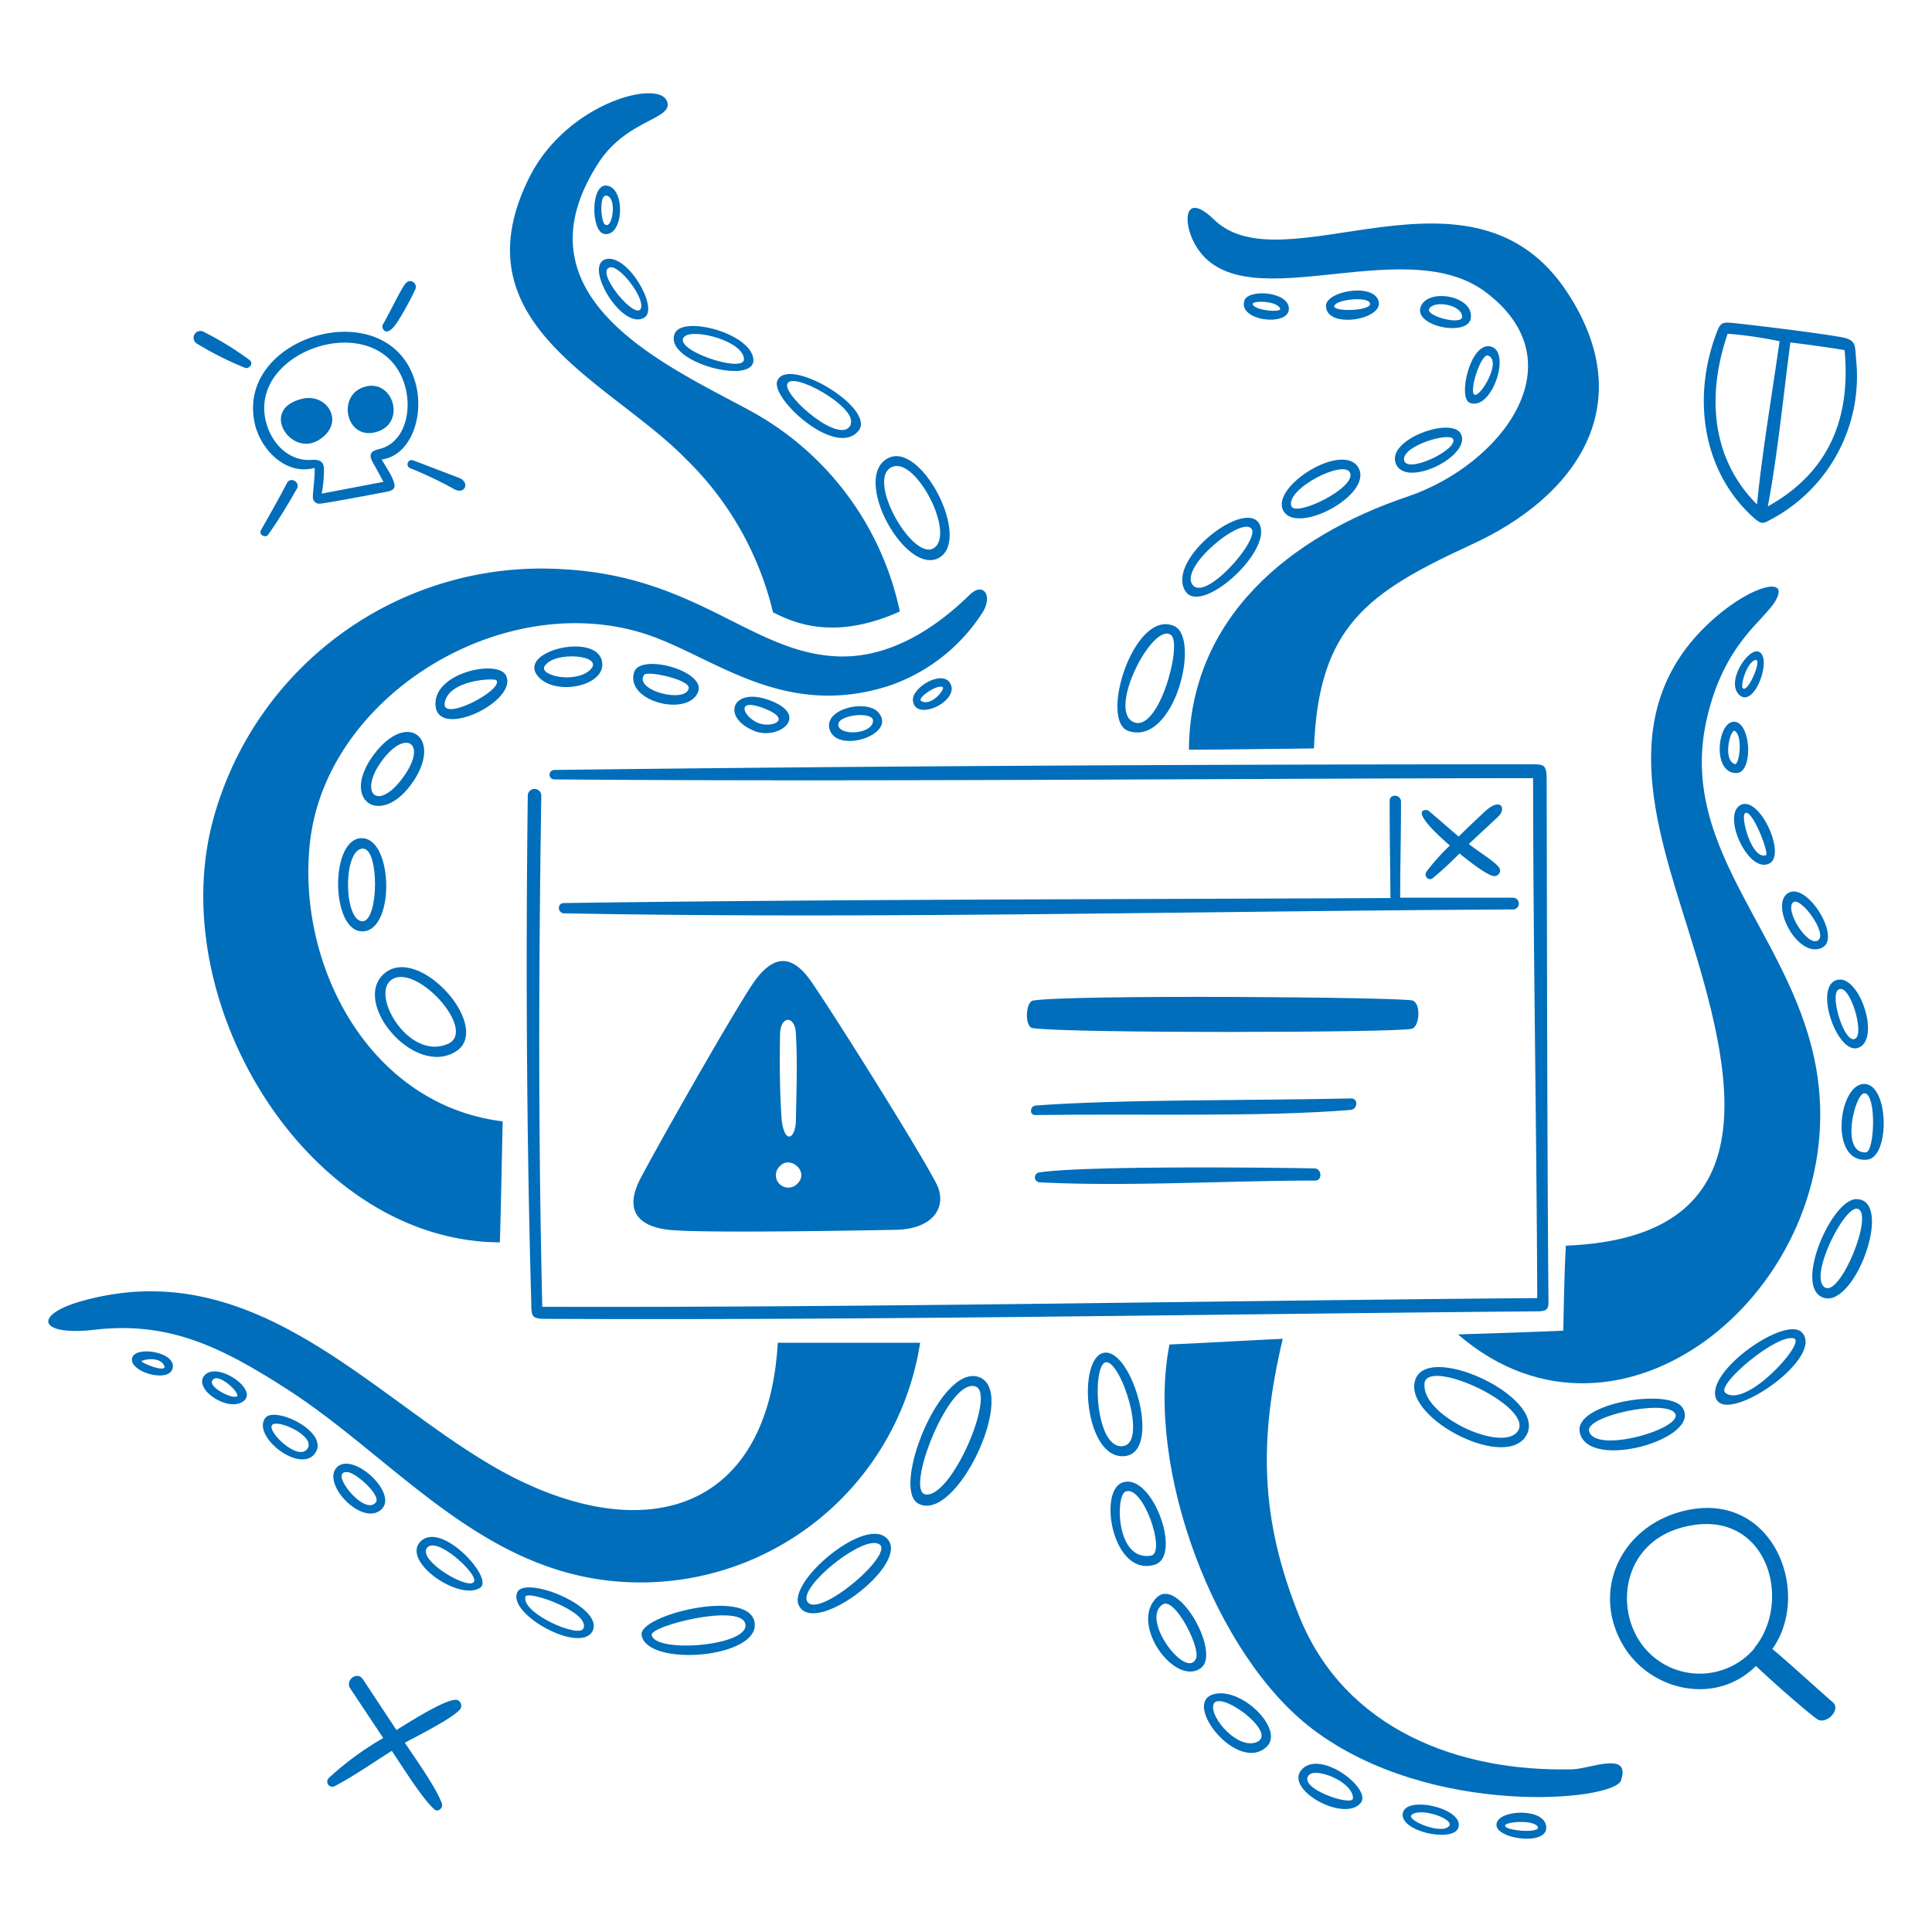 <svg viewBox="0 0 400 400" xmlns="http://www.w3.org/2000/svg" id="Virus-Threat-Found-2--Streamline-Brooklyn" height="400" width="400">
  <desc>
    Virus Threat Found 2 Streamline Illustration: https://streamlinehq.com
  </desc>
  <path d="M320.218 161.442c0 -3.362 -0.638 -3.2 -3.722 -3.2 -64.8 0 -136.51 0.358 -201.742 1.168a0.98 0.98 0 0 0 0 1.96c64.766 0.514 137.572 -0.186 202.66 -0.264 0 34.232 0.716 71.75 0.858 107.648 -68.062 0.546 -138.178 2 -206 1.8 -0.84 -35.416 -0.762 -69.4 -0.2 -105.812a1.4 1.4 0 0 0 -2.8 0c-0.436 34.468 -0.25 70.71 0.73 105.2 0 2.63 0.172 3.112 2.926 3.112 68.56 0.326 137.43 -0.98 205.4 -1.556 2.552 0 2.272 -0.95 2.256 -3.236 -0.274 -32.784 -0.282 -73.262 -0.366 -106.82Z" fill="#006ebb" stroke-width="2"></path>
  <path d="M116.778 189.094c64.448 1.216 132.17 -0.484 196.562 -0.8a1.22 1.22 0 0 0 -0.11 -2.436h-23.34c0 -6.644 0.186 -13.234 0.17 -19.862 0 -1.556 -2.35 -1.728 -2.35 -0.172 0 6.706 0.11 13.4 0.172 20.104 -56.018 0.28 -115.8 0.25 -171.166 1.042 -1.416 0.03 -1.276 2.098 0.062 2.124Z" fill="#006ebb" stroke-width="2"></path>
  <path d="M215.122 242.746a1.028 1.028 0 0 0 0.14 2.04c17.77 0.932 38.9 -0.36 57.012 -0.36 1.556 0 1.448 -2.49 -0.17 -2.52 -9.134 -0.188 -47.778 -0.592 -56.982 0.84Z" fill="#006ebb" stroke-width="2"></path>
  <path d="M279.712 227.42c-22.282 0.478 -47.086 0.154 -65.26 1.46 -1.244 0.096 -1.384 2 -0.094 1.978 21.786 -0.312 46.682 0.452 65.26 -1.06 1.48 -0.106 1.666 -2.412 0.094 -2.378Z" fill="#006ebb" stroke-width="2"></path>
  <path d="M94.682 351.966c-1.928 -0.576 -10.456 4.886 -12.6 6.224l-6.97 -10.55c-1.168 -1.73 -3.736 0.234 -2.584 1.958l6.816 10.242a63.704 63.704 0 0 0 -11.282 8.278 1.058 1.058 0 0 0 1.152 1.724c4.124 -2.146 7.952 -4.87 11.904 -7.342 2.116 3.112 6.224 9.8 8.8 12.09 0.8 0.732 1.898 -0.31 1.556 -1.214 -1.074 -3.112 -5.634 -9.522 -7.656 -12.558 1.898 -1.072 11.062 -5.584 11.624 -7.266a1.276 1.276 0 0 0 -0.76 -1.586Z" fill="#006ebb" stroke-width="2"></path>
  <path d="M366.944 341.414c8.124 -11.42 0.514 -31.928 -16.82 -28.91 -14 2.458 -21.084 16.4 -14 28.258 5.6 9.336 19.108 12.448 27.432 4.154 2.91 2.832 10.566 9.554 12.652 11 1.852 1.292 5.088 -1.962 3.22 -3.518s-9.978 -8.976 -12.484 -10.984Zm-3.656 -0.186a14.894 14.894 0 0 1 -23.838 -1.448c-5.182 -7.982 -2.832 -20.476 8.9 -23.558 17.334 -4.6 23.046 15.062 14.876 24.96Z" fill="#006ebb" stroke-width="2"></path>
  <path d="M362.962 107.074c1.93 1.742 2.084 1.322 4.246 0.17a33.544 33.544 0 0 0 17.118 -32.412c-0.328 -3.422 0.14 -4.466 -3.282 -5.056 -5.136 -0.904 -16.046 -2.226 -21.412 -2.818 -3.298 -0.358 -3.4 -0.342 -4.466 2.584 -4.826 13.32 -2.49 28.242 7.796 37.532Zm18.938 -34.6c1.32 14.16 -3.224 25.318 -15.888 32.366 2.054 -10.892 3.2 -22.888 4.668 -33.936 3.626 0.442 7.33 0.94 11.22 1.578Zm-24.212 -3.376a83.25 83.25 0 0 1 10.75 1.556c-1.556 11.064 -3.58 22.718 -4.668 33.782 -9.664 -9.67 -10.346 -22.882 -6.082 -35.33Z" fill="#006ebb" stroke-width="2"></path>
  <path d="M82.4 66.476a60.452 60.452 0 0 0 3.6 -6.6c0.528 -1.058 -1.074 -2.692 -2.288 -0.854s-3.112 5.898 -4.496 8.264c-0.312 0.576 0.704 3.124 3.184 -0.81Z" fill="#006ebb" stroke-width="2"></path>
  <path d="M42.322 68.78a1.416 1.416 0 1 0 -1.556 2.364 68.754 68.754 0 0 0 10 5.026c0.84 0.234 1.726 -0.87 1 -1.556a65.302 65.302 0 0 0 -9.444 -5.834Z" fill="#006ebb" stroke-width="2"></path>
  <path d="M59.4 100.04c-1.694 3.284 -3.546 6.488 -5.352 9.694 -0.6 1.074 0.964 1.666 1.448 1.012 2.116 -3 4.092 -6.224 6 -9.616 0.704 -1.214 -1.31 -2.598 -2.096 -1.09Z" fill="#006ebb" stroke-width="2"></path>
  <path d="m95.04 98.936 -9.43 -3.6a0.87 0.87 0 0 0 -0.778 1.556 82.314 82.314 0 0 1 9.026 4.278c2.342 1.47 3.578 -1.3 1.182 -2.234Z" fill="#006ebb" stroke-width="2"></path>
  <path d="M81.224 98.982c-0.526 -1.168 -1.556 -2.722 -2.21 -3.858 5.882 -0.716 8.962 -8.8 7 -15.872 -5.288 -18.952 -37.032 -10.022 -33.328 8.148 1.12 5.586 6.456 11.126 12.448 9.476 0.108 1.726 -0.4 5.15 -0.358 6.052a1.324 1.324 0 0 0 1.284 1.36c0.934 0.032 13.742 -2.424 13.95 -2.464 1.79 -0.352 2.058 -0.962 1.214 -2.842ZM66.6 102.2a25.904 25.904 0 0 0 0.468 -5.416c-0.188 -1.556 -1.432 -1.65 -2.724 -1.556 -4.668 0.234 -8.278 -3.562 -9.336 -8.154 -3.502 -15 24.056 -23.73 28.848 -7.158 1.556 5.572 -0.31 11.89 -5.352 13.056 -1.774 0.4 -2.226 1.152 -1.308 2.786 0.748 1.322 1.464 2.66 2.2 4Z" fill="#006ebb" stroke-width="2"></path>
  <path d="M75.8 80c-6.134 1.434 -4.342 10.892 1.712 9.54 6.688 -1.466 4.144 -10.908 -1.712 -9.54Z" fill="#006ebb" stroke-width="2"></path>
  <path d="M62.612 82.55c-9.046 2.092 -2.458 12.076 3.3 8.6s1.942 -9.812 -3.3 -8.6Z" fill="#006ebb" stroke-width="2"></path>
  <path d="M307.472 167.978Q304.704 170.546 302 173.2c-2.102 -1.774 -4.154 -3.6 -6.224 -5.338 -0.436 -0.358 -4.81 -0.778 4.4 7.19a43.424 43.424 0 0 0 -4.856 5.446c-0.59 0.84 0.436 2 1.306 1.322a66.72 66.72 0 0 0 5.54 -5.118c1.074 0.854 6.054 4.962 7.376 4.668a1.152 1.152 0 0 0 1.034 -1.258c-0.126 -1.188 -4.03 -3.44 -6.48 -5.372l5.944 -5.524c1.992 -1.752 0.718 -4.286 -2.568 -1.238Z" fill="#006ebb" stroke-width="2"></path>
  <path d="M292.378 212.978c1.556 -0.6 1.838 -5.15 0.11 -5.82 -1.976 -0.73 -71.362 -1.276 -78.612 0 -1.556 0.266 -1.774 5.416 -0.11 5.696 7.112 1.12 76.402 0.964 78.612 0.124Z" fill="#006ebb" stroke-width="2"></path>
  <path d="M138.438 254.618c6.49 0.738 38.902 0.156 47.024 0s10.706 -5.102 8.4 -9.568c-3.766 -7.298 -21.522 -35.54 -25.94 -41.874s-8.418 -5.12 -12.448 1.058c-5.306 8.232 -19.466 33.252 -22.86 39.742s-0.664 9.902 5.824 10.642ZM161.5 214.16c0.062 -3.934 3.112 -4.044 3.282 -0.138 0.342 5.756 0.11 11.966 0 17.8 0 3.828 -2.272 5.368 -2.94 0.108 -0.418 -5.912 -0.442 -11.84 -0.342 -17.77Zm0 27.264c2.084 -2.29 6.224 1.182 3.516 3.718a2.57 2.57 0 1 1 -3.548 -3.718Z" fill="#006ebb" stroke-width="2"></path>
  <path d="M94.386 217.694c7.762 -4.884 -7.67 -22.424 -14.89 -16.09 -6.77 5.996 6.266 21.518 14.89 16.09Zm-13.614 -14.612c4.856 -4.4 18.33 10.3 11.934 13.056 -7.92 3.424 -15.706 -9.632 -11.934 -13.056Z" fill="#006ebb" stroke-width="2"></path>
  <path d="M85.72 161.552c5.762 -8.836 -1.432 -14.472 -8.278 -5.384 -7.298 9.71 1.67 15.516 8.278 5.384Zm-6.738 -3.922c4.816 -6.682 9.336 -3.922 4.964 2.614 -5.478 8.17 -9.906 4.242 -4.964 -2.614Z" fill="#006ebb" stroke-width="2"></path>
  <path d="M144.538 143.252c1.688 -4.338 -12.074 -8.138 -13.272 -4.03 -1.79 6.13 11.244 9.246 13.272 4.03Zm-11.188 -3.532c0.624 -0.934 9.57 1 9.244 2.784 -0.594 3.19 -11.418 0.47 -9.244 -2.784Z" fill="#006ebb" stroke-width="2"></path>
  <path d="M196.572 141.228c-1.8 -2.426 -7.858 1.168 -7.562 3.844 0.498 4.638 10.27 -0.202 7.562 -3.844Zm-5.834 3.906c-1.03 -0.618 3.5 -3.6 4.45 -2.862 0.528 0.42 -2.4 4.098 -4.45 2.862Z" fill="#006ebb" stroke-width="2"></path>
  <path d="M104.736 139.8c-1.744 -3.36 -15.468 -0.468 -14.534 6.536 0.902 6.704 17.238 -1.324 14.534 -6.536Zm-12.668 5.71c0.838 -4.824 10.38 -5.166 10.706 -4.668 1.542 1.99 -11.424 8.806 -10.706 4.666Z" fill="#006ebb" stroke-width="2"></path>
  <path d="M181.8 147.438c-2.474 -2.692 -11.188 -0.716 -10.068 3.486 1.422 5.32 14.29 1.12 10.068 -3.486Zm-1.042 1.774c-0.088 2.738 -6.488 3.2 -7.158 1.12 -0.756 -2.332 7.214 -3.174 7.148 -1.12Z" fill="#006ebb" stroke-width="2"></path>
  <path d="M159.072 144.886c-7.47 -2.642 -9.8 3.58 -2.988 6.412 5.042 2.146 12.012 -3.22 2.988 -6.412Zm-0.6 1.882c5.712 2.3 1.168 4.046 -1.556 2.896 -3.116 -1.324 -4.782 -5.45 1.564 -2.896Z" fill="#006ebb" stroke-width="2"></path>
  <path d="M111.146 139.72c3.238 4.552 14.114 2.504 13.538 -2.506 -0.684 -6.38 -17.194 -2.634 -13.538 2.506Zm10.892 -0.904c-3.132 2.686 -10.27 1.074 -9.336 -0.8 1.882 -3.432 13.032 -2.368 9.336 0.8Z" fill="#006ebb" stroke-width="2"></path>
  <path d="M75.17 192.828c6.566 -0.314 6.224 -18.766 0 -19.28 -6.97 -0.56 -6.816 19.604 0 19.28Zm0 -17.118c3.36 0 3.236 14.706 0 15.016 -4 0.344 -4.296 -14.952 -0.016 -15.046Z" fill="#006ebb" stroke-width="2"></path>
  <path d="M233.668 151.36c9.554 3.112 15.034 -19.53 9.338 -21.786 -8.246 -3.438 -15.546 19.762 -9.338 21.786Zm8.778 -19.888c2.43 1.836 -2.6 20.6 -7.874 17.974s4.152 -20.782 7.874 -17.974Z" fill="#006ebb" stroke-width="2"></path>
  <path d="M288.954 95.886c1.906 5.434 15.904 -1.556 13.492 -6.084 -1.866 -3.58 -15.246 1.092 -13.492 6.084Zm11.89 -5c1.07 2.236 -9.726 7.346 -10.146 4.358s9.448 -5.81 10.146 -4.354Z" fill="#006ebb" stroke-width="2"></path>
  <path d="M260.838 108.676c-2.544 -5.822 -19.388 6.94 -15.482 13.616 3.126 5.368 17.948 -7.97 15.482 -13.616Zm-1.68 0.826c1.556 2.442 -9.758 15.31 -12.308 11.498s10.564 -14.4 12.308 -11.436Z" fill="#006ebb" stroke-width="2"></path>
  <path d="M304.298 83.4c4.574 1.78 8.652 -10.534 4.39 -11.654s-6.942 10.654 -4.39 11.654Zm3.78 -9.786c3.02 1.074 -1.74 8.932 -2.846 8.076s1.448 -8.584 2.846 -8.09Z" fill="#006ebb" stroke-width="2"></path>
  <path d="M285.424 62.354c-1.08 -3.902 -11.094 -2.04 -10.892 1.058 0.138 4.76 11.958 2.788 10.892 -1.058Zm-9.102 0.87c0.512 -1.2 6.938 -1.96 7.328 -0.4s-8.03 1.882 -7.4 0.4Z" fill="#006ebb" stroke-width="2"></path>
  <path d="M265.694 105.736c2.812 5.136 18.672 -3.346 15.56 -8.886s-18.304 3.876 -15.56 8.886Zm13.8 -7.89c1.444 3.114 -11.344 9.338 -12.14 6.91 -1.154 -3.556 10.864 -9.662 12.142 -6.91Z" fill="#006ebb" stroke-width="2"></path>
  <path d="M294.122 63.552c-1.44 4.026 9.74 6.224 10.378 2.38 0.794 -4.7 -8.938 -6.414 -10.378 -2.38Zm1.758 0.434c0.842 -1.882 6.708 -0.98 6.846 1.556 0.11 1.914 -7.514 -0.062 -6.846 -1.556Z" fill="#006ebb" stroke-width="2"></path>
  <path d="M257.65 62.2c-1.436 4.268 9.1 5.476 9.2 1.8s-8.386 -4.228 -9.2 -1.8Zm7.4 1.696c0.356 0.948 -5.834 0.31 -5.666 -1.012 -0.01 -0.652 5.016 -0.652 5.656 1.01Z" fill="#006ebb" stroke-width="2"></path>
  <path d="M177.73 89.21c3.844 -4.68 -14.97 -15.824 -16.838 -10.254 -1.214 3.656 12.182 15.92 16.838 10.254Zm-1.556 -1.368c-1.836 4.668 -13.818 -5.696 -13.2 -8.248 0.684 -3.066 14.548 4.668 13.148 8.184Z" fill="#006ebb" stroke-width="2"></path>
  <path d="M194.456 115.462c6.724 -3.906 -3.766 -24.244 -10.628 -20.588 -7.67 4.078 3.772 24.572 10.628 20.588Zm-9.492 -18.876c4.906 -1.544 12.822 14 8.388 16.884s-14.514 -14.956 -8.388 -16.884Z" fill="#006ebb" stroke-width="2"></path>
  <path d="M133.46 65.714c2.942 -1.956 -3.44 -13 -7.874 -12.09 -5.104 1.042 3.302 15.13 7.874 12.09Zm-7.142 -10.364c1.96 -0.446 7.064 6.132 6.4 8.42 -0.876 2.956 -9.776 -7.65 -6.4 -8.42Z" fill="#006ebb" stroke-width="2"></path>
  <path d="M155.976 74.35c-0.54 -5.368 -14.628 -9.088 -16.262 -5.336 -2.566 5.928 16.828 10.986 16.262 5.336Zm-14.254 -4.668c1.852 -1.728 12.168 0.888 12.308 4.668 0.11 3.096 -15.2 -2 -12.308 -4.698Z" fill="#006ebb" stroke-width="2"></path>
  <path d="M125.694 38.436c-3.452 -0.582 -3.4 9.492 -0.6 10 3.978 0.706 4.538 -9.336 0.6 -10Zm-0.186 2.054c2.412 0.254 1.244 7.516 -0.358 5.882 -0.75 -0.762 -1.09 -6.034 0.358 -5.882Z" fill="#006ebb" stroke-width="2"></path>
  <path d="M359.508 160.058c3.376 -0.03 3.112 -9.6 0 -10.55 -3.798 -1.168 -5.37 10.596 0 10.55Zm-0.328 -8.73c1.722 1.08 0.918 7.158 0 6.862 -2.616 -0.856 -0.888 -7.42 0 -6.862Z" fill="#006ebb" stroke-width="2"></path>
  <path d="M355.258 289.474c2.172 5.764 22.704 -8.34 17.818 -13.6 -3.314 -3.578 -19.942 7.958 -17.818 13.6Zm1.946 -1.104c-2.074 -1.648 10.892 -12.448 14.254 -11.25 2.442 0.902 -10.012 14.62 -14.258 11.25Z" fill="#006ebb" stroke-width="2"></path>
  <path d="M364.098 134.912c-2.172 -0.834 -6.988 6.442 -3.892 9.056s6.852 -7.92 3.892 -9.056Zm-0.67 1.726c1.554 -0.4 -1.556 7 -2.614 5.836 -0.53 -0.56 0.854 -5.374 2.614 -5.836Z" fill="#006ebb" stroke-width="2"></path>
  <path d="M377.23 196.22c4.126 -2 -3.112 -13.724 -7.018 -11.328s2.042 13.744 7.018 11.328Zm-5.944 -9.42c1.558 -1.2 7.252 6.6 5.074 7.92s-7 -6.45 -5.074 -7.92Z" fill="#006ebb" stroke-width="2"></path>
  <path d="M327.064 296.508c1.64 8.252 25.6 1.322 21.254 -5.104 -2.754 -4.062 -22.454 -0.93 -21.254 5.104Zm1.928 -0.218c-0.766 -3.112 15.562 -6.6 17.74 -3.766 2.364 3.096 -16.532 8.676 -17.732 3.766Z" fill="#006ebb" stroke-width="2"></path>
  <path d="M293.2 285.242c-3.624 7.664 17.692 19.124 22.562 12.324 5.45 -7.624 -19.18 -19.474 -22.562 -12.324Zm1.71 1.182c0.672 -5.524 23.124 4.98 19.25 10 -3.33 4.326 -20.028 -3.424 -19.216 -10Z" fill="#006ebb" stroke-width="2"></path>
  <path d="M366.338 178.776c3.564 -1.836 -2.084 -14.2 -6 -12.09s1.662 14.33 6 12.09Zm-5.088 -10.376c1.386 -1.338 5.164 8.4 4.358 8.668 -2.91 0.962 -5.244 -7.814 -4.358 -8.668Z" fill="#006ebb" stroke-width="2"></path>
  <path d="M385.944 224.416c-5.352 0.024 -7.298 16.556 0.684 15.668 4.716 -0.544 4.482 -15.684 -0.684 -15.668Zm0.358 14.176c-5.4 0.262 -2.2 -12.45 -0.248 -12.246 2.504 0.232 2.07 12.156 0.248 12.254Z" fill="#006ebb" stroke-width="2"></path>
  <path d="M384.746 216.932c4.898 -1.8 -0.124 -16.308 -4.918 -13.85 -4.06 2.1 0.712 15.396 4.918 13.85Zm-4.2 -11.982c2.278 -1.784 5.48 8.666 3.658 10.036 -2.166 1.634 -5.404 -8.662 -3.66 -10.036Z" fill="#006ebb" stroke-width="2"></path>
  <path d="M384.326 248.268c-5.026 0 -12.714 17.476 -7.22 20.23 6.598 3.376 15.28 -20.22 7.22 -20.23Zm-6.442 18.316c-3.62 -1.928 4.014 -17.24 6.768 -16.306 3.3 1.122 -3.556 18.018 -6.768 16.306Z" fill="#006ebb" stroke-width="2"></path>
  <path d="M269.458 366.422c-3.574 4.11 8.87 10.97 12.262 6.862 2.412 -2.942 -8.446 -11.248 -12.262 -6.862Zm1.556 1.088c1.416 -1.634 9.15 1.37 9.104 4.824 -0.062 1.758 -11.532 -2.04 -9.136 -4.824Z" fill="#006ebb" stroke-width="2"></path>
  <path d="M239.63 330.632c-6.068 5.416 3.688 18.764 9.04 14.688 4.076 -3.08 -4.56 -18.686 -9.04 -14.688Zm8.012 12.698c-1.86 4.664 -11.67 -7.984 -6.94 -11.142 2.498 -1.664 7.854 8.85 6.94 11.142Z" fill="#006ebb" stroke-width="2"></path>
  <path d="M232.876 301.47c7.78 -0.8 1.556 -22.142 -4.2 -21.41s-4.25 22.276 4.2 21.41Zm-3.968 -19.418c3.034 -0.634 8.744 16.524 3.658 17.336 -5.836 0.932 -6.522 -16.74 -3.658 -17.336Z" fill="#006ebb" stroke-width="2"></path>
  <path d="M250.956 350.876c-5.978 2.14 5.354 16.292 11.282 10.782 3.844 -3.578 -5.526 -12.844 -11.282 -10.782Zm9.212 9.818c-3.872 1.558 -9.538 -4.916 -8.978 -7.638 0.748 -3.722 13.694 5.744 8.978 7.638Z" fill="#006ebb" stroke-width="2"></path>
  <path d="M309.822 377.842c0.038 3.112 11.624 4.498 10.2 -0.17 -1.052 -3.472 -10.238 -2.912 -10.2 0.17Zm1.774 0.126c0 -0.764 5.712 -1.292 6.738 0.186s-6.746 0.948 -6.734 -0.186Z" fill="#006ebb" stroke-width="2"></path>
  <path d="M290.434 375.4c-0.7 3.812 10.254 6.084 11.468 3.112 1.588 -4.002 -10.768 -6.94 -11.468 -3.112Zm9.6 2.644c-1.552 1.948 -9 -1.26 -7.78 -2.272 1.79 -1.68 8.918 0.844 7.78 2.272Z" fill="#006ebb" stroke-width="2"></path>
  <path d="M232.2 307.026c-4.842 2.104 -1.726 19.53 6.862 16.93 5.904 -1.788 -0.7 -19.604 -6.862 -16.93Zm6.116 15.048c-7.25 1.27 -7.4 -12.308 -5.322 -13.244 3.63 -1.648 8.502 12.688 5.328 13.244Z" fill="#006ebb" stroke-width="2"></path>
  <path d="M42.212 284.916c-2.068 2.816 5.136 7.6 8.248 5.148s-5.802 -8.478 -8.248 -5.148Zm6.816 4.2c-1.024 0.564 -5.866 -1.884 -5.088 -3.282 1.09 -1.994 6.04 2.756 5.088 3.282Z" fill="#006ebb" stroke-width="2"></path>
  <path d="M87.012 319.2c-3.926 4.134 8.216 12.448 12.448 9.492 2.816 -1.95 -8.158 -14 -12.448 -9.492Zm11.156 8.2c-0.77 2.104 -11.654 -4.2 -9.8 -6.878s10.444 5.132 9.8 6.888Z" fill="#006ebb" stroke-width="2"></path>
  <path d="M107.07 329.714c-1.934 4.542 12.93 12.682 15.56 8.076 2.754 -4.98 -13.978 -11.79 -15.56 -8.076Zm13.724 7.422c-0.88 2.128 -12.8 -3.112 -12.028 -6.536 0.342 -1.494 13.446 3.106 12.034 6.536Z" fill="#006ebb" stroke-width="2"></path>
  <path d="M69.786 303.742c-3.288 3.22 4.668 11.874 8.8 9.072 4.55 -3.05 -5.386 -12.404 -8.8 -9.072Zm8.044 7.282c-2.32 3.112 -10.16 -6.768 -5.8 -6.224 1.77 0.172 6.858 4.8 5.8 6.224Z" fill="#006ebb" stroke-width="2"></path>
  <path d="M132.838 338.506c1.06 6.83 25.114 4.744 23.34 -2.834 -1.578 -6.83 -23.978 -1.26 -23.34 2.834Zm2.068 0c-0.232 -1.9 18.02 -6.49 19.358 -2.46 1.572 4.716 -18.874 6.412 -19.358 2.382Z" fill="#006ebb" stroke-width="2"></path>
  <path d="M202.58 285.07c-7.92 -2.554 -18.114 23.17 -12.45 26.236 7.89 4.216 20.79 -23.546 12.45 -26.236Zm-11 24.322c-4.262 -0.698 5.042 -24.664 10.518 -22.284 3.966 1.76 -5.118 23.168 -10.52 22.292Z" fill="#006ebb" stroke-width="2"></path>
  <path d="M183.066 318.074c-5.018 -3.24 -20 9.554 -17.676 14.316 3.33 6.83 24.668 -9.804 17.676 -14.316Zm-16.028 13.32c-1.15 -3.112 10.224 -12.354 14.2 -11.918 6.146 0.6 -12.448 16.632 -14.2 11.872Z" fill="#006ebb" stroke-width="2"></path>
  <path d="M54.91 293.582c-2.814 3.83 7.314 11.67 10.348 7.268s-8.448 -9.85 -10.348 -7.268Zm8.714 6.4c-1.916 2.612 -8.278 -3.502 -7.314 -4.918s9.242 2.282 7.314 4.914Z" fill="#006ebb" stroke-width="2"></path>
  <path d="M27.352 281.148c-0.728 2.848 7.486 5.276 8.372 2.226 0.98 -3.438 -7.7 -4.854 -8.372 -2.226Zm2 0.6c1.564 -0.6 4.078 -0.514 4.668 1.072s-5.342 -0.82 -4.676 -1.078Z" fill="#006ebb" stroke-width="2"></path>
  <path d="M141.908 94.92a65.534 65.534 0 0 1 18.128 31.838c4.81 2.504 13.134 5.742 26.268 -0.156A61.844 61.844 0 0 0 155.8 85.304c-16.852 -9.258 -50.306 -23.34 -31.8 -51.708 5.96 -9.102 15.934 -8.9 14 -12.82 -2.146 -4.296 -20.85 0.778 -28.428 16 -15.122 30.322 16.592 42.1 32.336 58.144Z" fill="#006ebb" stroke-width="2"></path>
  <path d="M190.504 278H161.032c-1.976 34.234 -26.452 42.168 -54.694 27.9 -27.496 -14 -52.16 -47.056 -89.474 -36.506 -10.114 2.864 -8.932 7.268 2.754 5.914 15.562 -1.8 26.454 3.734 39.788 12.292 21.988 14.13 39.758 37.548 68.468 39.836A58.552 58.552 0 0 0 190.504 278Z" fill="#006ebb" stroke-width="2"></path>
  <path d="M325.646 366.312c-23.632 0.628 -47.164 -8.262 -56.6 -31.556 -8.262 -20.416 -8.372 -36.786 -3.468 -57.574 -5.93 0.264 -14.908 0.8 -23.452 1.182 -5.042 25.52 9.336 64.296 29.676 79.67 24.334 18.4 62.242 14.89 63.8 10.612 2.136 -6.246 -6.402 -2.428 -9.956 -2.334Z" fill="#006ebb" stroke-width="2"></path>
  <path d="M307.582 60.47c19.506 14.652 3.112 35.8 -16.106 42.324 -24.414 8.216 -45.126 25.1 -45.326 52.424 6.674 0 18.236 -0.2 25.892 -0.264 0.934 -25.286 11.032 -32.272 32.77 -42.278s34.8 -29.02 19.716 -52.082c-19.716 -30.156 -58.618 -1.026 -73.136 -15.092 -5.958 -5.79 -6.456 -0.14 -4.464 4.138 8.542 18.268 43.158 -2.31 60.654 10.83Z" fill="#006ebb" stroke-width="2"></path>
  <path d="M103.49 257.216c0.2 -6.1 0.42 -17.536 0.576 -25.052 -27.76 -3.39 -42.9 -32.676 -39.836 -58.212 3.58 -29.564 38.77 -51.582 68.124 -43.086 14.518 4.186 28.912 18.3 51.506 11.188a37.248 37.248 0 0 0 19.436 -15.048c2.364 -3.484 0.388 -6.722 -2.552 -3.842 -7.128 6.972 -16.464 13 -26.904 12.744 -18.082 -0.452 -29.472 -16.838 -58.026 -18.098a70.444 70.444 0 0 0 -71.672 51.848c-10.316 37.942 19.576 87.356 59.348 87.558Z" fill="#006ebb" stroke-width="2"></path>
  <path d="M324.2 257.902c-0.374 5.85 -0.466 15.4 -0.544 17.6 -2.708 0.14 -14.892 0.576 -21.786 0.778 33.8 29.27 80.76 -10.02 74.412 -53.482 -4.186 -28.552 -29.24 -46.166 -22.922 -73.896 3.564 -15.7 11.702 -20.228 14.2 -24.46 3.112 -5.166 -4.668 -3.4 -12.528 3.47C334.2 146.1 342.6 170.342 349.502 192.4c9.056 29 18.112 63.8 -25.302 65.502Z" fill="#006ebb" stroke-width="2"></path>
</svg>